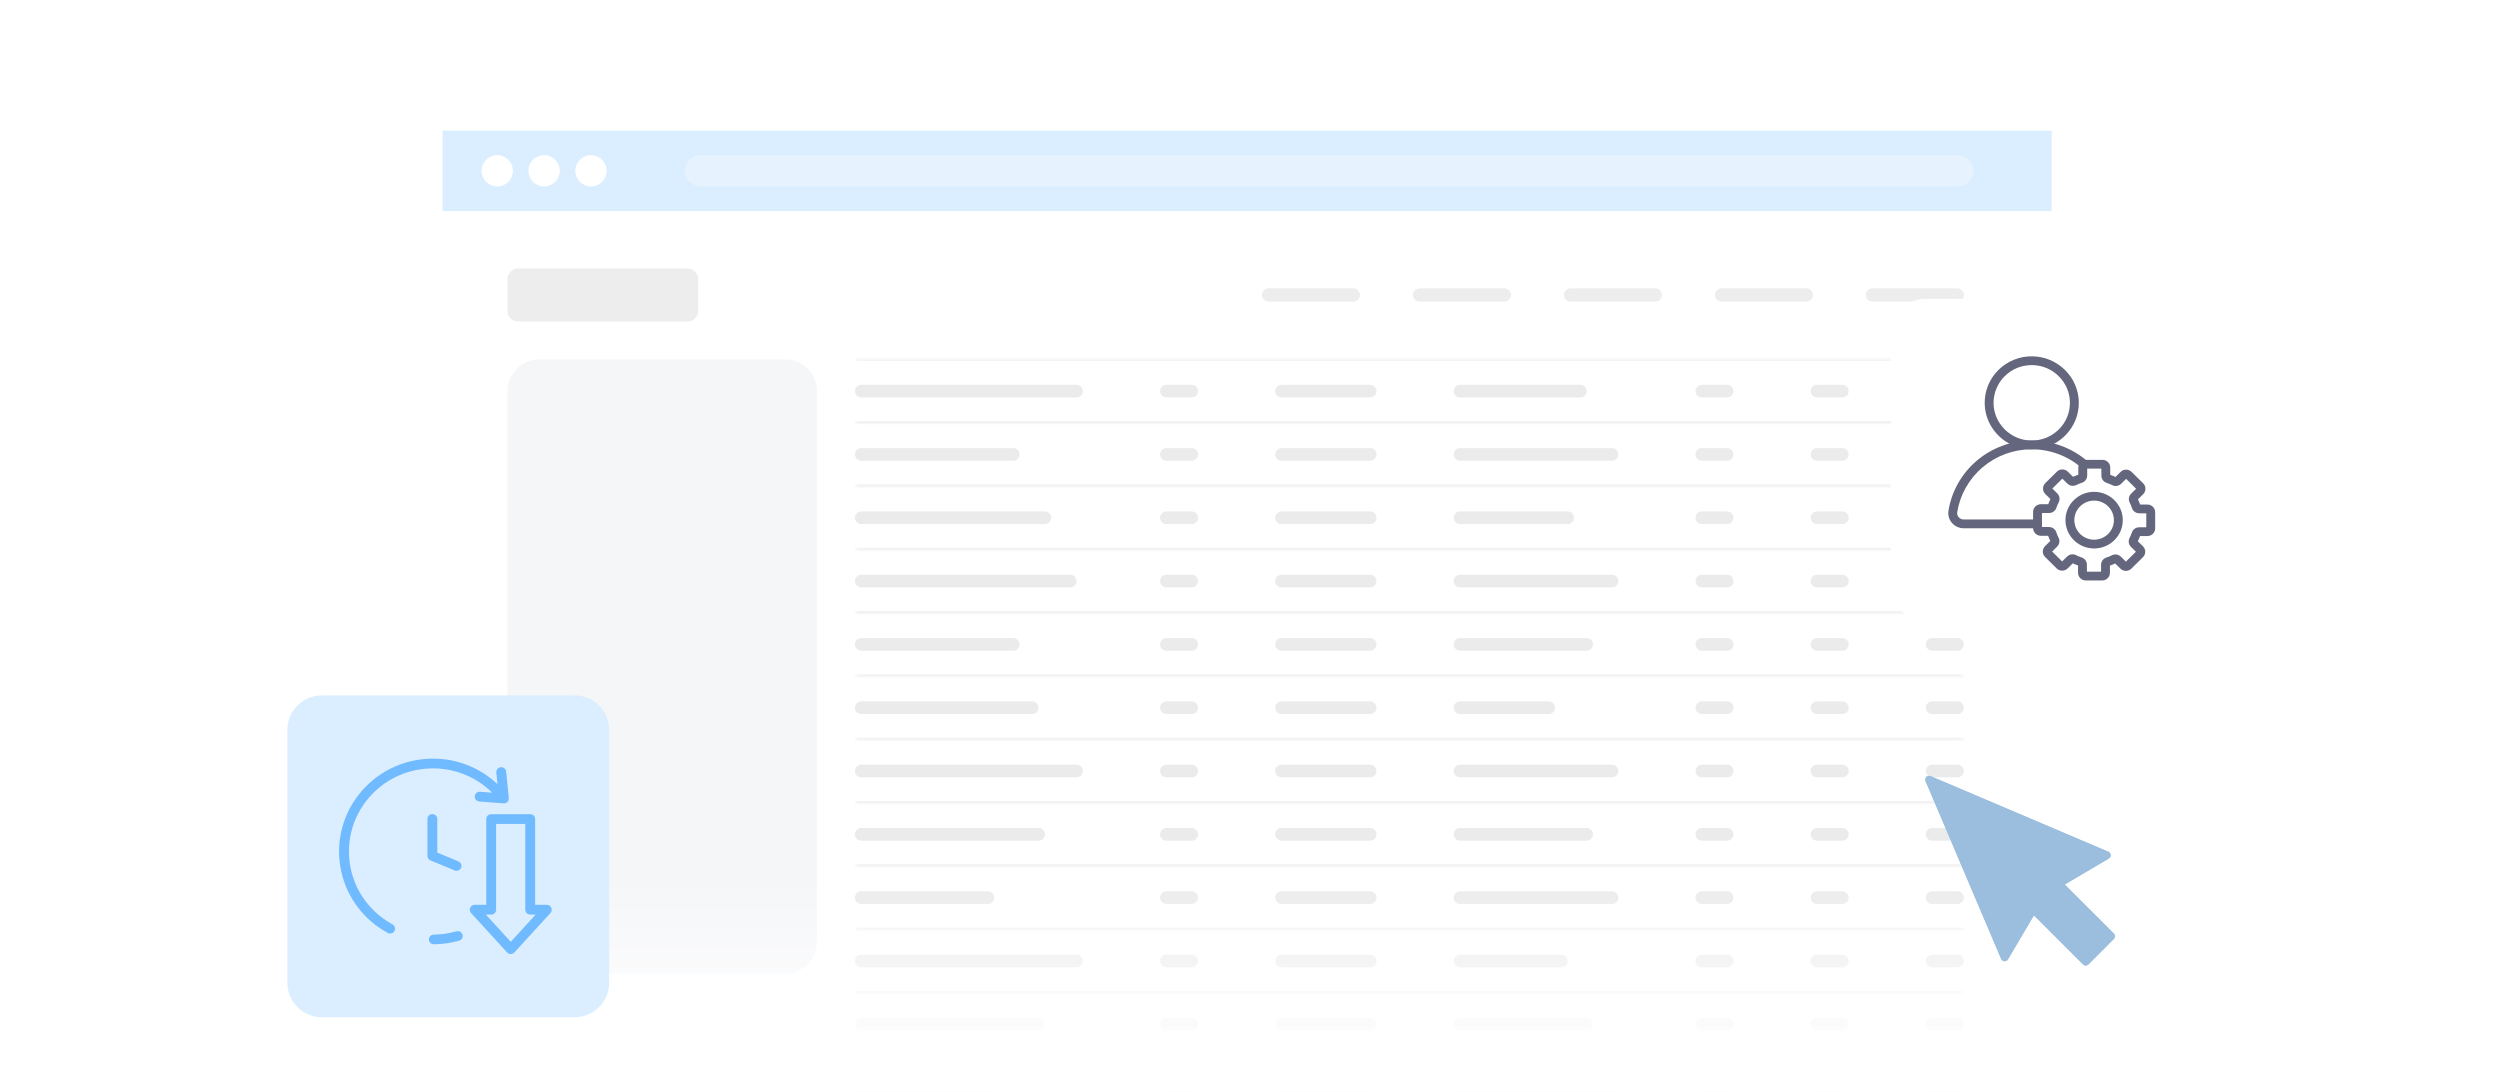 <svg width="435" height="190" viewBox="0 0 435 190" fill="none" xmlns="http://www.w3.org/2000/svg"><defs><symbol id="content" viewBox="0 0 435 190" preserveAspectRatio="xMidYMid meet"><g id="NoColourRemove" clip-path="url(#a)"><g filter="url(#b)"><path d="M77 30.877C77 24.87 81.87 20 87.877 20H346.123C352.13 20 357 24.87 357 30.877V296H77V30.877Z" fill="white"/><rect width="280" height="14" transform="translate(77 20)" fill="#DBEEFF"/><circle cx="86.516" cy="27" r="2.719" fill="white"/><circle cx="94.672" cy="27" r="2.719" fill="white"/><circle cx="102.829" cy="27" r="2.719" fill="white"/><g opacity="0.3"><rect x="119.148" y="24.281" width="224.256" height="5.438" rx="2.719" fill="white"/></g><path d="M119.639 44H90.148C89.13 44 88.305 44.825 88.305 45.843V51.373C88.305 52.391 89.13 53.216 90.148 53.216H119.639C120.657 53.216 121.482 52.391 121.482 51.373V45.843C121.482 44.825 120.657 44 119.639 44Z" fill="#EDEDED"/><path d="M235.491 47.456H220.746C220.11 47.456 219.594 47.972 219.594 48.608C219.594 49.244 220.11 49.76 220.746 49.76H235.491C236.127 49.76 236.643 49.244 236.643 48.608C236.643 47.972 236.127 47.456 235.491 47.456Z" fill="#EDEDED"/><path d="M261.757 47.456H247.011C246.375 47.456 245.859 47.972 245.859 48.608C245.859 49.244 246.375 49.76 247.011 49.76H261.757C262.393 49.76 262.909 49.244 262.909 48.608C262.909 47.972 262.393 47.456 261.757 47.456Z" fill="#EDEDED"/><path d="M288.022 47.456H273.277C272.641 47.456 272.125 47.972 272.125 48.608C272.125 49.244 272.641 49.76 273.277 49.76H288.022C288.659 49.76 289.174 49.244 289.174 48.608C289.174 47.972 288.659 47.456 288.022 47.456Z" fill="#EDEDED"/><path d="M314.288 47.456H299.543C298.906 47.456 298.391 47.972 298.391 48.608C298.391 49.244 298.906 49.76 299.543 49.76H314.288C314.924 49.76 315.44 49.244 315.44 48.608C315.44 47.972 314.924 47.456 314.288 47.456Z" fill="#EDEDED"/><path d="M340.554 47.456H325.808C325.172 47.456 324.656 47.972 324.656 48.608C324.656 49.244 325.172 49.76 325.808 49.76H340.554C341.19 49.76 341.706 49.244 341.706 48.608C341.706 47.972 341.19 47.456 340.554 47.456Z" fill="#EDEDED"/><g style="mix-blend-mode:multiply"><path d="M88.305 65.356C88.305 62.302 90.78 59.826 93.834 59.826H136.617C139.671 59.826 142.147 62.302 142.147 65.356V161.166C142.147 164.22 139.671 166.695 136.617 166.695H93.834C90.78 166.695 88.305 164.22 88.305 161.166V65.356Z" fill="#F5F6F8"/><g style="mix-blend-mode:multiply"><path d="M94.914 66.988C94.914 66.683 95.161 66.437 95.465 66.437H116.398C116.702 66.437 116.949 66.683 116.949 66.988C116.949 67.292 116.702 67.538 116.398 67.538H95.465C95.161 67.538 94.914 67.292 94.914 66.988Z" fill="#F5F6F8"/></g><g style="mix-blend-mode:multiply"><path d="M94.914 74.7C94.914 74.395 95.161 74.149 95.465 74.149H134.025C134.33 74.149 134.576 74.395 134.576 74.7C134.576 75.004 134.33 75.251 134.025 75.251H95.465C95.161 75.251 94.914 75.004 94.914 74.7Z" fill="#F5F6F8"/></g><g style="mix-blend-mode:multiply"><path d="M94.914 82.412C94.914 82.108 95.161 81.861 95.465 81.861H127.415C127.719 81.861 127.966 82.108 127.966 82.412C127.966 82.716 127.719 82.963 127.415 82.963H95.465C95.161 82.963 94.914 82.716 94.914 82.412Z" fill="#F5F6F8"/></g><g style="mix-blend-mode:multiply"><path d="M94.914 90.124C94.914 89.82 95.161 89.573 95.465 89.573H129.618C129.923 89.573 130.169 89.82 130.169 90.124C130.169 90.428 129.923 90.675 129.618 90.675H95.465C95.161 90.675 94.914 90.428 94.914 90.124Z" fill="#F5F6F8"/></g><g style="mix-blend-mode:multiply"><path d="M94.914 97.836C94.914 97.532 95.161 97.285 95.465 97.285H124.11C124.414 97.285 124.661 97.532 124.661 97.836C124.661 98.141 124.414 98.387 124.11 98.387H95.465C95.161 98.387 94.914 98.141 94.914 97.836Z" fill="#F5F6F8"/></g><g style="mix-blend-mode:multiply"><path d="M94.914 105.549C94.914 105.244 95.161 104.998 95.465 104.998H116.398C116.702 104.998 116.949 105.244 116.949 105.549C116.949 105.853 116.702 106.1 116.398 106.1H95.465C95.161 106.1 94.914 105.853 94.914 105.549Z" fill="#F5F6F8"/></g><g style="mix-blend-mode:multiply"><path d="M94.914 113.261C94.914 112.956 95.161 112.71 95.465 112.71H134.025C134.33 112.71 134.576 112.956 134.576 113.261C134.576 113.565 134.33 113.812 134.025 113.812H95.465C95.161 113.812 94.914 113.565 94.914 113.261Z" fill="#F5F6F8"/></g><g style="mix-blend-mode:multiply"><path d="M94.914 120.973C94.914 120.669 95.161 120.422 95.465 120.422H127.415C127.719 120.422 127.966 120.669 127.966 120.973C127.966 121.277 127.719 121.524 127.415 121.524H95.465C95.161 121.524 94.914 121.277 94.914 120.973Z" fill="#F5F6F8"/></g><g style="mix-blend-mode:multiply"><path d="M94.914 128.685C94.914 128.381 95.161 128.134 95.465 128.134H129.618C129.923 128.134 130.169 128.381 130.169 128.685C130.169 128.989 129.923 129.236 129.618 129.236H95.465C95.161 129.236 94.914 128.989 94.914 128.685Z" fill="#F5F6F8"/></g><g style="mix-blend-mode:multiply"><path d="M94.914 136.397C94.914 136.093 95.161 135.846 95.465 135.846H124.11C124.414 135.846 124.661 136.093 124.661 136.397C124.661 136.702 124.414 136.948 124.11 136.948H95.465C95.161 136.948 94.914 136.702 94.914 136.397Z" fill="#F5F6F8"/></g><g style="mix-blend-mode:multiply"><path d="M94.914 144.11C94.914 143.805 95.161 143.559 95.465 143.559H134.025C134.33 143.559 134.576 143.805 134.576 144.11C134.576 144.414 134.33 144.66 134.025 144.66H95.465C95.161 144.66 94.914 144.414 94.914 144.11Z" fill="#F5F6F8"/></g><g style="mix-blend-mode:multiply"><path d="M94.914 151.822C94.914 151.518 95.161 151.271 95.465 151.271H127.415C127.719 151.271 127.966 151.518 127.966 151.822C127.966 152.126 127.719 152.373 127.415 152.373H95.465C95.161 152.373 94.914 152.126 94.914 151.822Z" fill="#F5F6F8"/></g><g style="mix-blend-mode:multiply"><path d="M94.914 159.534C94.914 159.23 95.161 158.983 95.465 158.983H129.618C129.923 158.983 130.169 159.23 130.169 159.534C130.169 159.838 129.923 160.085 129.618 160.085H95.465C95.161 160.085 94.914 159.838 94.914 159.534Z" fill="#F5F6F8"/></g></g><mask id="c" fill="white"><path d="M148.758 59.826H341.702V70.844H148.758V59.826Z"/></mask><path d="M148.758 59.826V60.102H341.702V59.826V59.551H148.758V59.826ZM341.702 70.844V70.568H148.758V70.844V71.119H341.702V70.844Z" fill="#EBEBEB" mask="url(#c)"/><path d="M148.758 65.335C148.758 64.726 149.251 64.233 149.86 64.233H187.318C187.927 64.233 188.42 64.726 188.42 65.335C188.42 65.943 187.927 66.437 187.318 66.437H149.86C149.251 66.437 148.758 65.943 148.758 65.335Z" fill="#EBEBEB"/><path d="M201.852 65.335C201.852 64.726 202.345 64.233 202.953 64.233H207.36C207.969 64.233 208.462 64.726 208.462 65.335C208.462 65.943 207.969 66.437 207.36 66.437H202.953C202.345 66.437 201.852 65.943 201.852 65.335Z" fill="#EBEBEB"/><path d="M221.883 65.335C221.883 64.726 222.376 64.233 222.985 64.233H238.409C239.017 64.233 239.51 64.726 239.51 65.335C239.51 65.943 239.017 66.437 238.409 66.437H222.985C222.376 66.437 221.883 65.943 221.883 65.335Z" fill="#EBEBEB"/><path d="M252.945 65.335C252.945 64.727 253.439 64.233 254.047 64.233H274.98C275.588 64.233 276.082 64.727 276.082 65.335C276.082 65.944 275.588 66.437 274.98 66.437H254.047C253.439 66.437 252.945 65.944 252.945 65.335Z" fill="#EBEBEB"/><path d="M295.016 65.335C295.016 64.726 295.509 64.233 296.117 64.233H300.524C301.133 64.233 301.626 64.726 301.626 65.335C301.626 65.943 301.133 66.437 300.524 66.437H296.117C295.509 66.437 295.016 65.943 295.016 65.335Z" fill="#EBEBEB"/><path d="M315.055 65.335C315.055 64.726 315.548 64.233 316.156 64.233H320.563C321.172 64.233 321.665 64.726 321.665 65.335C321.665 65.943 321.172 66.437 320.563 66.437H316.156C315.548 66.437 315.055 65.943 315.055 65.335Z" fill="#EBEBEB"/><path d="M335.094 65.335C335.094 64.726 335.587 64.233 336.196 64.233H340.602C341.211 64.233 341.704 64.726 341.704 65.335C341.704 65.943 341.211 66.437 340.602 66.437H336.196C335.587 66.437 335.094 65.943 335.094 65.335Z" fill="#EBEBEB"/><mask id="d" fill="white"><path d="M148.758 70.844H341.702V81.861H148.758V70.844Z"/></mask><path d="M341.702 81.861V81.586H148.758V81.861V82.136H341.702V81.861Z" fill="#EBEBEB" mask="url(#d)"/><path d="M148.758 76.352C148.758 75.744 149.251 75.251 149.86 75.251H176.301C176.909 75.251 177.403 75.744 177.403 76.352C177.403 76.961 176.909 77.454 176.301 77.454H149.86C149.251 77.454 148.758 76.961 148.758 76.352Z" fill="#EBEBEB"/><path d="M201.852 76.352C201.852 75.744 202.345 75.251 202.953 75.251H207.36C207.969 75.251 208.462 75.744 208.462 76.352C208.462 76.961 207.969 77.454 207.36 77.454H202.953C202.345 77.454 201.852 76.961 201.852 76.352Z" fill="#EBEBEB"/><path d="M221.883 76.352C221.883 75.744 222.376 75.251 222.985 75.251H238.409C239.017 75.251 239.51 75.744 239.51 76.352C239.51 76.961 239.017 77.454 238.409 77.454H222.985C222.376 77.454 221.883 76.961 221.883 76.352Z" fill="#EBEBEB"/><path d="M252.945 76.352C252.945 75.744 253.439 75.251 254.047 75.251H280.488C281.097 75.251 281.59 75.744 281.59 76.352C281.59 76.961 281.097 77.454 280.488 77.454H254.047C253.439 77.454 252.945 76.961 252.945 76.352Z" fill="#EBEBEB"/><path d="M295.016 76.352C295.016 75.744 295.509 75.251 296.117 75.251H300.524C301.133 75.251 301.626 75.744 301.626 76.352C301.626 76.961 301.133 77.454 300.524 77.454H296.117C295.509 77.454 295.016 76.961 295.016 76.352Z" fill="#EBEBEB"/><path d="M315.055 76.352C315.055 75.744 315.548 75.251 316.156 75.251H320.563C321.172 75.251 321.665 75.744 321.665 76.352C321.665 76.961 321.172 77.454 320.563 77.454H316.156C315.548 77.454 315.055 76.961 315.055 76.352Z" fill="#EBEBEB"/><path d="M335.094 76.352C335.094 75.744 335.587 75.251 336.196 75.251H340.602C341.211 75.251 341.704 75.744 341.704 76.352C341.704 76.961 341.211 77.454 340.602 77.454H336.196C335.587 77.454 335.094 76.961 335.094 76.352Z" fill="#EBEBEB"/><mask id="e" fill="white"><path d="M148.758 81.861H341.702V92.879H148.758V81.861Z"/></mask><path d="M341.702 92.879V92.603H148.758V92.879V93.154H341.702V92.879Z" fill="#EBEBEB" mask="url(#e)"/><path d="M148.758 87.37C148.758 86.761 149.251 86.268 149.86 86.268H181.81C182.418 86.268 182.911 86.761 182.911 87.37C182.911 87.978 182.418 88.471 181.81 88.471H149.86C149.251 88.471 148.758 87.978 148.758 87.37Z" fill="#EBEBEB"/><path d="M201.852 87.37C201.852 86.761 202.345 86.268 202.953 86.268H207.36C207.969 86.268 208.462 86.761 208.462 87.37C208.462 87.978 207.969 88.472 207.36 88.472H202.953C202.345 88.472 201.852 87.978 201.852 87.37Z" fill="#EBEBEB"/><path d="M221.883 87.37C221.883 86.761 222.376 86.268 222.985 86.268H238.409C239.017 86.268 239.51 86.761 239.51 87.37C239.51 87.978 239.017 88.471 238.409 88.471H222.985C222.376 88.471 221.883 87.978 221.883 87.37Z" fill="#EBEBEB"/><path d="M252.945 87.37C252.945 86.761 253.439 86.268 254.047 86.268H272.776C273.385 86.268 273.878 86.761 273.878 87.37C273.878 87.978 273.385 88.472 272.776 88.472H254.047C253.439 88.472 252.945 87.978 252.945 87.37Z" fill="#EBEBEB"/><path d="M295.016 87.37C295.016 86.761 295.509 86.268 296.117 86.268H300.524C301.133 86.268 301.626 86.761 301.626 87.37C301.626 87.978 301.133 88.471 300.524 88.471H296.117C295.509 88.471 295.016 87.978 295.016 87.37Z" fill="#EBEBEB"/><path d="M315.055 87.37C315.055 86.761 315.548 86.268 316.156 86.268H320.563C321.172 86.268 321.665 86.761 321.665 87.37C321.665 87.978 321.172 88.471 320.563 88.471H316.156C315.548 88.471 315.055 87.978 315.055 87.37Z" fill="#EBEBEB"/><path d="M335.094 87.37C335.094 86.761 335.587 86.268 336.196 86.268H340.602C341.211 86.268 341.704 86.761 341.704 87.37C341.704 87.978 341.211 88.472 340.602 88.472H336.196C335.587 88.472 335.094 87.978 335.094 87.37Z" fill="#EBEBEB"/><mask id="f" fill="white"><path d="M148.758 92.878H341.702V103.896H148.758V92.878Z"/></mask><path d="M341.702 103.896V103.62H148.758V103.896V104.171H341.702V103.896Z" fill="#EBEBEB" mask="url(#f)"/><path d="M148.758 98.387C148.758 97.779 149.251 97.285 149.86 97.285H186.216C186.825 97.285 187.318 97.779 187.318 98.387C187.318 98.996 186.825 99.489 186.216 99.489H149.86C149.251 99.489 148.758 98.996 148.758 98.387Z" fill="#EBEBEB"/><path d="M201.852 98.387C201.852 97.779 202.345 97.285 202.953 97.285H207.36C207.969 97.285 208.462 97.779 208.462 98.387C208.462 98.996 207.969 99.489 207.36 99.489H202.953C202.345 99.489 201.852 98.996 201.852 98.387Z" fill="#EBEBEB"/><path d="M221.883 98.387C221.883 97.779 222.376 97.285 222.985 97.285H238.409C239.017 97.285 239.51 97.779 239.51 98.387C239.51 98.996 239.017 99.489 238.409 99.489H222.985C222.376 99.489 221.883 98.996 221.883 98.387Z" fill="#EBEBEB"/><path d="M252.945 98.387C252.945 97.779 253.439 97.285 254.047 97.285H280.488C281.097 97.285 281.59 97.779 281.59 98.387C281.59 98.996 281.097 99.489 280.488 99.489H254.047C253.439 99.489 252.945 98.996 252.945 98.387Z" fill="#EBEBEB"/><path d="M295.016 98.387C295.016 97.779 295.509 97.285 296.117 97.285H300.524C301.133 97.285 301.626 97.779 301.626 98.387C301.626 98.996 301.133 99.489 300.524 99.489H296.117C295.509 99.489 295.016 98.996 295.016 98.387Z" fill="#EBEBEB"/><path d="M315.055 98.387C315.055 97.779 315.548 97.285 316.156 97.285H320.563C321.172 97.285 321.665 97.779 321.665 98.387C321.665 98.996 321.172 99.489 320.563 99.489H316.156C315.548 99.489 315.055 98.996 315.055 98.387Z" fill="#EBEBEB"/><path d="M335.094 98.387C335.094 97.779 335.587 97.285 336.196 97.285H340.602C341.211 97.285 341.704 97.779 341.704 98.387C341.704 98.996 341.211 99.489 340.602 99.489H336.196C335.587 99.489 335.094 98.996 335.094 98.387Z" fill="#EBEBEB"/><mask id="g" fill="white"><path d="M148.758 103.896H341.702V114.913H148.758V103.896Z"/></mask><path d="M341.702 114.913V114.638H148.758V114.913V115.189H341.702V114.913Z" fill="#EBEBEB" mask="url(#g)"/><path d="M148.758 109.404C148.758 108.796 149.251 108.302 149.86 108.302H176.301C176.909 108.302 177.403 108.796 177.403 109.404C177.403 110.013 176.909 110.506 176.301 110.506H149.86C149.251 110.506 148.758 110.013 148.758 109.404Z" fill="#EBEBEB"/><path d="M201.852 109.404C201.852 108.796 202.345 108.303 202.953 108.303H207.36C207.969 108.303 208.462 108.796 208.462 109.404C208.462 110.013 207.969 110.506 207.36 110.506H202.953C202.345 110.506 201.852 110.013 201.852 109.404Z" fill="#EBEBEB"/><path d="M221.883 109.405C221.883 108.796 222.376 108.303 222.985 108.303H238.409C239.017 108.303 239.51 108.796 239.51 109.405C239.51 110.013 239.017 110.506 238.409 110.506H222.985C222.376 110.506 221.883 110.013 221.883 109.405Z" fill="#EBEBEB"/><path d="M252.945 109.404C252.945 108.796 253.439 108.302 254.047 108.302H276.082C276.69 108.302 277.183 108.796 277.183 109.404C277.183 110.013 276.69 110.506 276.082 110.506H254.047C253.439 110.506 252.945 110.013 252.945 109.404Z" fill="#EBEBEB"/><path d="M295.016 109.405C295.016 108.796 295.509 108.303 296.117 108.303H300.524C301.133 108.303 301.626 108.796 301.626 109.405C301.626 110.013 301.133 110.506 300.524 110.506H296.117C295.509 110.506 295.016 110.013 295.016 109.405Z" fill="#EBEBEB"/><path d="M315.055 109.405C315.055 108.796 315.548 108.303 316.156 108.303H320.563C321.172 108.303 321.665 108.796 321.665 109.405C321.665 110.013 321.172 110.506 320.563 110.506H316.156C315.548 110.506 315.055 110.013 315.055 109.405Z" fill="#EBEBEB"/><path d="M335.094 109.404C335.094 108.796 335.587 108.303 336.196 108.303H340.602C341.211 108.303 341.704 108.796 341.704 109.404C341.704 110.013 341.211 110.506 340.602 110.506H336.196C335.587 110.506 335.094 110.013 335.094 109.404Z" fill="#EBEBEB"/><mask id="h" fill="white"><path d="M148.758 114.913H341.702V125.931H148.758V114.913Z"/></mask><path d="M341.702 125.931V125.655H148.758V125.931V126.206H341.702V125.931Z" fill="#EBEBEB" mask="url(#h)"/><path d="M148.758 120.422C148.758 119.813 149.251 119.32 149.86 119.32H179.606C180.215 119.32 180.708 119.813 180.708 120.422C180.708 121.03 180.215 121.524 179.606 121.524H149.86C149.251 121.524 148.758 121.03 148.758 120.422Z" fill="#EBEBEB"/><path d="M201.852 120.422C201.852 119.813 202.345 119.32 202.953 119.32H207.36C207.969 119.32 208.462 119.813 208.462 120.422C208.462 121.03 207.969 121.524 207.36 121.524H202.953C202.345 121.524 201.852 121.03 201.852 120.422Z" fill="#EBEBEB"/><path d="M221.883 120.422C221.883 119.813 222.376 119.32 222.985 119.32H238.409C239.017 119.32 239.51 119.813 239.51 120.422C239.51 121.03 239.017 121.524 238.409 121.524H222.985C222.376 121.524 221.883 121.03 221.883 120.422Z" fill="#EBEBEB"/><path d="M252.945 120.422C252.945 119.813 253.439 119.32 254.047 119.32H269.471C270.08 119.32 270.573 119.813 270.573 120.422C270.573 121.03 270.08 121.524 269.471 121.524H254.047C253.439 121.524 252.945 121.03 252.945 120.422Z" fill="#EBEBEB"/><path d="M295.016 120.422C295.016 119.813 295.509 119.32 296.117 119.32H300.524C301.133 119.32 301.626 119.813 301.626 120.422C301.626 121.03 301.133 121.524 300.524 121.524H296.117C295.509 121.524 295.016 121.03 295.016 120.422Z" fill="#EBEBEB"/><path d="M315.055 120.422C315.055 119.813 315.548 119.32 316.156 119.32H320.563C321.172 119.32 321.665 119.813 321.665 120.422C321.665 121.03 321.172 121.524 320.563 121.524H316.156C315.548 121.524 315.055 121.03 315.055 120.422Z" fill="#EBEBEB"/><path d="M335.094 120.422C335.094 119.813 335.587 119.32 336.196 119.32H340.602C341.211 119.32 341.704 119.813 341.704 120.422C341.704 121.03 341.211 121.524 340.602 121.524H336.196C335.587 121.524 335.094 121.03 335.094 120.422Z" fill="#EBEBEB"/><mask id="i" fill="white"><path d="M148.758 125.931H341.702V136.948H148.758V125.931Z"/></mask><path d="M341.702 136.948V136.672H148.758V136.948V137.223H341.702V136.948Z" fill="#EBEBEB" mask="url(#i)"/><path d="M148.758 131.439C148.758 130.831 149.251 130.337 149.86 130.337H187.318C187.927 130.337 188.42 130.831 188.42 131.439C188.42 132.048 187.927 132.541 187.318 132.541H149.86C149.251 132.541 148.758 132.048 148.758 131.439Z" fill="#EBEBEB"/><path d="M201.852 131.439C201.852 130.831 202.345 130.337 202.953 130.337H207.36C207.969 130.337 208.462 130.831 208.462 131.439C208.462 132.048 207.969 132.541 207.36 132.541H202.953C202.345 132.541 201.852 132.048 201.852 131.439Z" fill="#EBEBEB"/><path d="M221.883 131.439C221.883 130.831 222.376 130.337 222.985 130.337H238.409C239.017 130.337 239.51 130.831 239.51 131.439C239.51 132.048 239.017 132.541 238.409 132.541H222.985C222.376 132.541 221.883 132.048 221.883 131.439Z" fill="#EBEBEB"/><path d="M252.945 131.439C252.945 130.831 253.439 130.337 254.047 130.337H280.488C281.097 130.337 281.59 130.831 281.59 131.439C281.59 132.048 281.097 132.541 280.488 132.541H254.047C253.439 132.541 252.945 132.048 252.945 131.439Z" fill="#EBEBEB"/><path d="M295.016 131.439C295.016 130.831 295.509 130.337 296.117 130.337H300.524C301.133 130.337 301.626 130.831 301.626 131.439C301.626 132.048 301.133 132.541 300.524 132.541H296.117C295.509 132.541 295.016 132.048 295.016 131.439Z" fill="#EBEBEB"/><path d="M315.055 131.439C315.055 130.831 315.548 130.337 316.156 130.337H320.563C321.172 130.337 321.665 130.831 321.665 131.439C321.665 132.048 321.172 132.541 320.563 132.541H316.156C315.548 132.541 315.055 132.048 315.055 131.439Z" fill="#EBEBEB"/><path d="M335.094 131.439C335.094 130.831 335.587 130.337 336.196 130.337H340.602C341.211 130.337 341.704 130.831 341.704 131.439C341.704 132.048 341.211 132.541 340.602 132.541H336.196C335.587 132.541 335.094 132.048 335.094 131.439Z" fill="#EBEBEB"/><mask id="j" fill="white"><path d="M148.758 136.948H341.702V147.965H148.758V136.948Z"/></mask><path d="M341.702 147.965V147.69H148.758V147.965V148.241H341.702V147.965Z" fill="#EBEBEB" mask="url(#j)"/><path d="M148.758 142.457C148.758 141.848 149.251 141.355 149.86 141.355H180.708C181.316 141.355 181.81 141.848 181.81 142.457C181.81 143.065 181.316 143.558 180.708 143.558H149.86C149.251 143.558 148.758 143.065 148.758 142.457Z" fill="#EBEBEB"/><path d="M201.852 142.457C201.852 141.848 202.345 141.355 202.953 141.355H207.36C207.969 141.355 208.462 141.848 208.462 142.457C208.462 143.065 207.969 143.558 207.36 143.558H202.953C202.345 143.558 201.852 143.065 201.852 142.457Z" fill="#EBEBEB"/><path d="M221.883 142.457C221.883 141.848 222.376 141.355 222.985 141.355H238.409C239.017 141.355 239.51 141.848 239.51 142.457C239.51 143.065 239.017 143.559 238.409 143.559H222.985C222.376 143.559 221.883 143.065 221.883 142.457Z" fill="#EBEBEB"/><path d="M252.945 142.456C252.945 141.848 253.439 141.355 254.047 141.355H276.082C276.69 141.355 277.183 141.848 277.183 142.456C277.183 143.065 276.69 143.558 276.082 143.558H254.047C253.439 143.558 252.945 143.065 252.945 142.456Z" fill="#EBEBEB"/><path d="M295.016 142.457C295.016 141.848 295.509 141.355 296.117 141.355H300.524C301.133 141.355 301.626 141.848 301.626 142.457C301.626 143.065 301.133 143.559 300.524 143.559H296.117C295.509 143.559 295.016 143.065 295.016 142.457Z" fill="#EBEBEB"/><path d="M315.055 142.457C315.055 141.848 315.548 141.355 316.156 141.355H320.563C321.172 141.355 321.665 141.848 321.665 142.457C321.665 143.065 321.172 143.559 320.563 143.559H316.156C315.548 143.559 315.055 143.065 315.055 142.457Z" fill="#EBEBEB"/><path d="M335.094 142.457C335.094 141.848 335.587 141.355 336.196 141.355H340.602C341.211 141.355 341.704 141.848 341.704 142.457C341.704 143.065 341.211 143.558 340.602 143.558H336.196C335.587 143.558 335.094 143.065 335.094 142.457Z" fill="#EBEBEB"/><mask id="k" fill="white"><path d="M148.758 147.965H341.702V158.983H148.758V147.965Z"/></mask><path d="M341.702 158.983V158.707H148.758V158.983V159.258H341.702V158.983Z" fill="#EBEBEB" mask="url(#k)"/><path d="M148.758 153.474C148.758 152.865 149.251 152.372 149.86 152.372H171.894C172.503 152.372 172.996 152.865 172.996 153.474C172.996 154.082 172.503 154.576 171.894 154.576H149.86C149.251 154.576 148.758 154.082 148.758 153.474Z" fill="#EBEBEB"/><path d="M201.852 153.474C201.852 152.865 202.345 152.372 202.953 152.372H207.36C207.969 152.372 208.462 152.865 208.462 153.474C208.462 154.082 207.969 154.576 207.36 154.576H202.953C202.345 154.576 201.852 154.082 201.852 153.474Z" fill="#EBEBEB"/><path d="M221.883 153.474C221.883 152.865 222.376 152.372 222.985 152.372H238.409C239.017 152.372 239.51 152.865 239.51 153.474C239.51 154.082 239.017 154.576 238.409 154.576H222.985C222.376 154.576 221.883 154.082 221.883 153.474Z" fill="#EBEBEB"/><path d="M252.945 153.474C252.945 152.865 253.439 152.372 254.047 152.372H280.488C281.097 152.372 281.59 152.865 281.59 153.474C281.59 154.082 281.097 154.576 280.488 154.576H254.047C253.439 154.576 252.945 154.082 252.945 153.474Z" fill="#EBEBEB"/><path d="M295.016 153.474C295.016 152.865 295.509 152.372 296.117 152.372H300.524C301.133 152.372 301.626 152.865 301.626 153.474C301.626 154.082 301.133 154.576 300.524 154.576H296.117C295.509 154.576 295.016 154.082 295.016 153.474Z" fill="#EBEBEB"/><path d="M315.055 153.474C315.055 152.865 315.548 152.372 316.156 152.372H320.563C321.172 152.372 321.665 152.865 321.665 153.474C321.665 154.082 321.172 154.576 320.563 154.576H316.156C315.548 154.576 315.055 154.082 315.055 153.474Z" fill="#EBEBEB"/><path d="M335.094 153.474C335.094 152.865 335.587 152.372 336.196 152.372H340.602C341.211 152.372 341.704 152.865 341.704 153.474C341.704 154.082 341.211 154.576 340.602 154.576H336.196C335.587 154.576 335.094 154.082 335.094 153.474Z" fill="#EBEBEB"/><mask id="l" fill="white"><path d="M148.758 158.983H341.702V170H148.758V158.983Z"/></mask><path d="M341.702 170V169.725H148.758V170V170.275H341.702V170Z" fill="#EBEBEB" mask="url(#l)"/><path d="M148.758 164.491C148.758 163.883 149.251 163.39 149.86 163.39H187.318C187.927 163.39 188.42 163.883 188.42 164.491C188.42 165.1 187.927 165.593 187.318 165.593H149.86C149.251 165.593 148.758 165.1 148.758 164.491Z" fill="#EBEBEB"/><path d="M201.852 164.491C201.852 163.883 202.345 163.39 202.953 163.39H207.36C207.969 163.39 208.462 163.883 208.462 164.491C208.462 165.1 207.969 165.593 207.36 165.593H202.953C202.345 165.593 201.852 165.1 201.852 164.491Z" fill="#EBEBEB"/><path d="M221.883 164.491C221.883 163.883 222.376 163.39 222.985 163.39H238.409C239.017 163.39 239.51 163.883 239.51 164.491C239.51 165.1 239.017 165.593 238.409 165.593H222.985C222.376 165.593 221.883 165.1 221.883 164.491Z" fill="#EBEBEB"/><path d="M252.945 164.491C252.945 163.883 253.439 163.39 254.047 163.39H271.675C272.283 163.39 272.776 163.883 272.776 164.491C272.776 165.1 272.283 165.593 271.675 165.593H254.047C253.439 165.593 252.945 165.1 252.945 164.491Z" fill="#EBEBEB"/><path d="M295.016 164.491C295.016 163.883 295.509 163.39 296.117 163.39H300.524C301.133 163.39 301.626 163.883 301.626 164.491C301.626 165.1 301.133 165.593 300.524 165.593H296.117C295.509 165.593 295.016 165.1 295.016 164.491Z" fill="#EBEBEB"/><path d="M315.055 164.491C315.055 163.883 315.548 163.39 316.156 163.39H320.563C321.172 163.39 321.665 163.883 321.665 164.491C321.665 165.1 321.172 165.593 320.563 165.593H316.156C315.548 165.593 315.055 165.1 315.055 164.491Z" fill="#EBEBEB"/><path d="M335.094 164.491C335.094 163.883 335.587 163.39 336.196 163.39H340.602C341.211 163.39 341.704 163.883 341.704 164.491C341.704 165.1 341.211 165.593 340.602 165.593H336.196C335.587 165.593 335.094 165.1 335.094 164.491Z" fill="#EBEBEB"/><mask id="m" fill="white"><path d="M148.758 170H341.702V181.017H148.758V170Z"/></mask><path d="M341.702 181.017V180.742H148.758V181.017V181.293H341.702V181.017Z" fill="#EBEBEB" mask="url(#m)"/><path d="M148.758 175.509C148.758 174.9 149.251 174.407 149.86 174.407H180.708C181.316 174.407 181.81 174.9 181.81 175.509C181.81 176.117 181.316 176.611 180.708 176.611H149.86C149.251 176.611 148.758 176.117 148.758 175.509Z" fill="#EBEBEB"/><path d="M201.852 175.509C201.852 174.9 202.345 174.407 202.953 174.407H207.36C207.969 174.407 208.462 174.9 208.462 175.509C208.462 176.117 207.969 176.61 207.36 176.61H202.953C202.345 176.61 201.852 176.117 201.852 175.509Z" fill="#EBEBEB"/><path d="M221.883 175.509C221.883 174.9 222.376 174.407 222.985 174.407H238.409C239.017 174.407 239.51 174.9 239.51 175.509C239.51 176.117 239.017 176.611 238.409 176.611H222.985C222.376 176.611 221.883 176.117 221.883 175.509Z" fill="#EBEBEB"/><path d="M252.945 175.509C252.945 174.9 253.439 174.407 254.047 174.407H276.082C276.69 174.407 277.183 174.9 277.183 175.509C277.183 176.117 276.69 176.61 276.082 176.61H254.047C253.439 176.61 252.945 176.117 252.945 175.509Z" fill="#EBEBEB"/><path d="M295.016 175.509C295.016 174.9 295.509 174.407 296.117 174.407H300.524C301.133 174.407 301.626 174.9 301.626 175.509C301.626 176.117 301.133 176.611 300.524 176.611H296.117C295.509 176.611 295.016 176.117 295.016 175.509Z" fill="#EBEBEB"/><path d="M315.055 175.509C315.055 174.9 315.548 174.407 316.156 174.407H320.563C321.172 174.407 321.665 174.9 321.665 175.509C321.665 176.117 321.172 176.611 320.563 176.611H316.156C315.548 176.611 315.055 176.117 315.055 175.509Z" fill="#EBEBEB"/><path d="M335.094 175.509C335.094 174.9 335.587 174.407 336.196 174.407H340.602C341.211 174.407 341.704 174.9 341.704 175.509C341.704 176.117 341.211 176.61 340.602 176.61H336.196C335.587 176.61 335.094 176.117 335.094 175.509Z" fill="#EBEBEB"/><mask id="n" fill="white"><path d="M148.758 181.017H341.702V192.035H148.758V181.017Z"/></mask><path d="M341.702 192.035V191.759H148.758V192.035V192.31H341.702V192.035Z" fill="#EBEBEB" mask="url(#n)"/><path d="M148.758 186.526C148.758 185.917 149.251 185.424 149.86 185.424H171.894C172.503 185.424 172.996 185.917 172.996 186.526C172.996 187.134 172.503 187.628 171.894 187.628H149.86C149.251 187.628 148.758 187.134 148.758 186.526Z" fill="#EBEBEB"/><path d="M201.852 186.526C201.852 185.917 202.345 185.424 202.953 185.424H207.36C207.969 185.424 208.462 185.917 208.462 186.526C208.462 187.134 207.969 187.628 207.36 187.628H202.953C202.345 187.628 201.852 187.134 201.852 186.526Z" fill="#EBEBEB"/><path d="M221.883 186.526C221.883 185.917 222.376 185.424 222.985 185.424H238.409C239.017 185.424 239.51 185.917 239.51 186.526C239.51 187.134 239.017 187.628 238.409 187.628H222.985C222.376 187.628 221.883 187.134 221.883 186.526Z" fill="#EBEBEB"/><path d="M252.945 186.526C252.945 185.917 253.439 185.424 254.047 185.424H280.488C281.097 185.424 281.59 185.917 281.59 186.526C281.59 187.134 281.097 187.628 280.488 187.628H254.047C253.439 187.628 252.945 187.134 252.945 186.526Z" fill="#EBEBEB"/><path d="M295.016 186.526C295.016 185.917 295.509 185.424 296.117 185.424H300.524C301.133 185.424 301.626 185.917 301.626 186.526C301.626 187.134 301.133 187.628 300.524 187.628H296.117C295.509 187.628 295.016 187.134 295.016 186.526Z" fill="#EBEBEB"/><path d="M315.055 186.526C315.055 185.917 315.548 185.424 316.156 185.424H320.563C321.172 185.424 321.665 185.917 321.665 186.526C321.665 187.134 321.172 187.628 320.563 187.628H316.156C315.548 187.628 315.055 187.134 315.055 186.526Z" fill="#EBEBEB"/><path d="M335.094 186.526C335.094 185.917 335.587 185.424 336.196 185.424H340.602C341.211 185.424 341.704 185.917 341.704 186.526C341.704 187.134 341.211 187.628 340.602 187.628H336.196C335.587 187.628 335.094 187.134 335.094 186.526Z" fill="#EBEBEB"/></g><rect width="435" height="37" transform="translate(0 153)" fill="url(#o)"/><g filter="url(#p)"><path d="M50 125C50 121.686 52.686 119 56 119H100C103.314 119 106 121.686 106 125V169C106 172.314 103.314 175 100 175H56C52.686 175 50 172.314 50 169V125Z" fill="#DBEEFF"/><g clip-path="url(#q)"><path d="M73.599 131.803C77.473 131.345 81.296 132.41 84.363 134.799C84.815 135.152 85.244 135.53 85.649 135.93L83.531 135.767C83.058 135.73 82.645 136.08 82.609 136.549C82.572 137.016 82.925 137.425 83.398 137.461L87.591 137.783C87.676 137.791 87.763 137.787 87.848 137.77C87.848 137.77 87.848 137.77 87.848 137.77C87.875 137.765 87.901 137.758 87.927 137.75C87.929 137.75 87.931 137.749 87.933 137.748C87.956 137.741 87.98 137.733 88.003 137.723C88.007 137.721 88.012 137.72 88.016 137.718C88.036 137.71 88.055 137.7 88.074 137.69C88.082 137.686 88.089 137.682 88.097 137.678C88.113 137.669 88.128 137.66 88.143 137.65C88.153 137.643 88.163 137.636 88.174 137.629C88.18 137.624 88.187 137.62 88.193 137.616C88.199 137.612 88.204 137.606 88.21 137.601C88.221 137.593 88.232 137.583 88.243 137.574C88.253 137.565 88.264 137.555 88.273 137.546C88.279 137.541 88.284 137.536 88.289 137.531C88.294 137.525 88.299 137.52 88.303 137.514C88.314 137.503 88.325 137.491 88.335 137.479C88.345 137.468 88.354 137.457 88.362 137.444C88.371 137.434 88.378 137.422 88.387 137.41C88.396 137.397 88.405 137.383 88.413 137.369C88.419 137.36 88.423 137.351 88.428 137.342C88.438 137.325 88.448 137.307 88.456 137.289C88.457 137.287 88.457 137.286 88.458 137.284C88.519 137.15 88.545 137.001 88.53 136.852L88.069 132.26C88.022 131.793 87.601 131.452 87.13 131.499C86.658 131.545 86.314 131.962 86.361 132.428L86.563 134.44C86.198 134.098 85.818 133.772 85.422 133.462C81.998 130.794 77.726 129.605 73.396 130.116C69.065 130.627 65.196 132.777 62.499 136.17C59.802 139.563 58.601 143.793 59.117 148.08C59.633 152.368 61.804 156.2 65.231 158.87C65.248 158.883 65.267 158.896 65.285 158.908C65.388 158.987 65.491 159.066 65.596 159.142C66.192 159.581 66.822 159.981 67.469 160.333C67.6 160.404 67.742 160.438 67.881 160.438C68.184 160.438 68.478 160.279 68.634 159.998C68.862 159.587 68.71 159.07 68.295 158.844C67.717 158.529 67.152 158.17 66.618 157.777C66.083 157.384 65.572 156.953 65.1 156.497C65.099 156.495 65.097 156.495 65.097 156.493C62.722 154.195 61.219 151.189 60.821 147.878C60.359 144.04 61.434 140.255 63.848 137.219C66.261 134.184 69.724 132.26 73.599 131.803Z" fill="#70BAFF"/><path d="M74.896 147.706L79.11 149.454C79.218 149.499 79.329 149.52 79.439 149.52C79.775 149.52 80.092 149.325 80.23 148.998C80.414 148.566 80.213 148.068 79.775 147.887L76.091 146.357V140.499C76.091 140.03 75.707 139.649 75.233 139.649C74.759 139.649 74.375 140.03 74.375 140.499V146.923C74.375 147.265 74.578 147.574 74.897 147.706H74.896Z" fill="#70BAFF"/><path d="M79.409 160.047C78.775 160.229 78.119 160.37 77.46 160.467C76.802 160.563 76.133 160.616 75.473 160.624C74.999 160.629 74.62 161.003 74.625 161.472C74.63 161.937 75.013 162.3 75.483 162.3H75.493C76.231 162.3 76.977 162.244 77.712 162.136C78.447 162.028 79.179 161.876 79.887 161.673C80.343 161.542 80.604 161.074 80.472 160.623C80.34 160.172 79.864 159.916 79.409 160.047Z" fill="#70BAFF"/><path d="M95.926 155.948C95.789 155.64 95.481 155.436 95.142 155.436H93.115V140.499C93.115 140.031 92.733 139.669 92.259 139.669H85.483C85.01 139.669 84.605 140.031 84.605 140.499V155.436H82.6C82.261 155.436 81.954 155.64 81.816 155.948C81.678 156.255 81.736 156.616 81.964 156.865L88.235 163.72C88.397 163.899 88.628 164 88.87 164C89.113 164 89.343 163.899 89.506 163.722L95.776 156.865C96.004 156.616 96.063 156.255 95.925 155.948H95.926ZM88.871 161.875L84.535 157.136H85.483C85.957 157.136 86.321 156.767 86.321 156.298V141.368H91.4V156.298C91.4 156.766 91.785 157.136 92.26 157.136H93.207L88.872 161.875H88.871Z" fill="#70BAFF"/></g></g><g filter="url(#r)"><path d="M329 56C329 52.686 331.686 50 335 50H379C382.314 50 385 52.686 385 56V100C385 103.314 382.314 106 379 106H335C331.686 106 329 103.314 329 100V56Z" fill="white"/><g clip-path="url(#s)"><path d="M354.531 89.918H341.676C340.892 89.918 340.149 89.579 339.639 88.989C339.132 88.403 338.911 87.63 339.033 86.871C339.572 83.498 341.32 80.406 343.951 78.166C346.611 75.9 350.011 74.653 353.527 74.653C357.043 74.653 360.542 75.937 363.222 78.267C363.542 78.546 363.573 79.028 363.291 79.344C363.009 79.66 362.521 79.691 362.201 79.413C359.804 77.328 356.724 76.179 353.528 76.179C350.333 76.179 347.34 77.295 344.961 79.321C342.606 81.327 341.042 84.093 340.56 87.109C340.508 87.432 340.598 87.747 340.814 87.997C341.031 88.248 341.345 88.39 341.678 88.39H354.532C354.959 88.39 355.305 88.732 355.305 89.153C355.305 89.575 354.959 89.917 354.532 89.917L354.531 89.918Z" fill="#63667D"/><path d="M353.526 76.18C353.474 76.18 353.421 76.18 353.369 76.179C351.251 76.14 349.252 75.296 347.741 73.803C346.23 72.311 345.377 70.336 345.337 68.243C345.296 66.023 346.147 63.937 347.734 62.369C349.321 60.801 351.431 59.96 353.679 60.002C355.797 60.041 357.796 60.884 359.307 62.377C360.818 63.87 361.671 65.844 361.711 67.937C361.752 70.157 360.901 72.243 359.314 73.811C357.764 75.343 355.714 76.181 353.526 76.181V76.18ZM353.523 61.526C351.748 61.526 350.085 62.206 348.826 63.449C347.568 64.692 346.848 66.414 346.882 68.215C346.914 69.911 347.607 71.513 348.833 72.725C350.06 73.937 351.68 74.622 353.397 74.653C355.222 74.687 356.933 74.004 358.221 72.732C359.509 71.46 360.199 69.767 360.165 67.966C360.133 66.27 359.441 64.668 358.214 63.456C356.988 62.244 355.367 61.559 353.65 61.528C353.607 61.527 353.565 61.526 353.523 61.526Z" fill="#63667D"/><path d="M364.379 93.432C364.324 93.432 364.269 93.432 364.214 93.43C361.595 93.348 359.477 91.255 359.393 88.667C359.349 87.29 359.867 85.996 360.851 85.023C361.836 84.049 363.147 83.54 364.539 83.582C367.158 83.665 369.276 85.758 369.36 88.346C369.404 89.722 368.886 91.017 367.902 91.99C366.957 92.924 365.712 93.433 364.38 93.433L364.379 93.432ZM364.375 85.107C363.455 85.107 362.595 85.458 361.943 86.103C361.263 86.774 360.906 87.667 360.937 88.618C360.995 90.404 362.456 91.847 364.263 91.904C365.225 91.935 366.13 91.582 366.809 90.911C367.489 90.239 367.846 89.346 367.815 88.395C367.757 86.609 366.296 85.166 364.489 85.109C364.45 85.107 364.412 85.107 364.375 85.107V85.107Z" fill="#63667D"/><path d="M365.778 99H362.928C362.182 99 361.576 98.401 361.576 97.664V96.396C361.266 96.288 360.96 96.162 360.665 96.02L359.77 96.904C359.243 97.425 358.386 97.425 357.858 96.904L355.843 94.912C355.316 94.392 355.316 93.545 355.843 93.023L356.75 92.126C356.608 91.833 356.482 91.531 356.375 91.224H355.11C354.364 91.224 353.758 90.624 353.758 89.888V87.072C353.758 86.335 354.364 85.736 355.11 85.736H356.393C356.502 85.429 356.63 85.128 356.774 84.836L355.879 83.952C355.352 83.431 355.352 82.583 355.879 82.063L357.894 80.072C358.149 79.82 358.489 79.68 358.849 79.68C359.21 79.68 359.55 79.819 359.806 80.072L360.713 80.968C361.009 80.828 361.316 80.704 361.627 80.597V79.347C361.627 78.611 362.233 78.012 362.979 78.012H365.829C366.574 78.012 367.181 78.611 367.181 79.347V80.616C367.491 80.723 367.796 80.849 368.091 80.992L368.986 80.108C369.513 79.587 370.371 79.587 370.898 80.108L372.913 82.1C373.44 82.62 373.44 83.467 372.913 83.988L372.006 84.885C372.148 85.178 372.274 85.481 372.381 85.788H373.646C374.392 85.788 374.998 86.387 374.998 87.124V89.94C374.998 90.676 374.392 91.275 373.646 91.275H372.363C372.254 91.582 372.126 91.884 371.982 92.175L372.877 93.06C373.404 93.58 373.404 94.428 372.877 94.949L370.861 96.94C370.606 97.192 370.266 97.332 369.906 97.332C369.545 97.332 369.205 97.193 368.949 96.94L368.042 96.043C367.746 96.184 367.439 96.308 367.128 96.414V97.664C367.128 98.401 366.522 99 365.776 99H365.778ZM363.121 97.474H365.585V96.276C365.585 95.695 365.958 95.186 366.513 95.008C366.845 94.902 367.17 94.77 367.481 94.616C367.999 94.359 368.625 94.46 369.037 94.867L369.906 95.726L371.649 94.004L370.792 93.157C370.376 92.746 370.276 92.125 370.541 91.611C370.7 91.305 370.836 90.984 370.944 90.657C371.127 90.114 371.641 89.748 372.225 89.748H373.454V87.314H372.242C371.654 87.314 371.138 86.945 370.959 86.396C370.852 86.069 370.718 85.748 370.562 85.44C370.302 84.928 370.404 84.31 370.817 83.902L371.686 83.044L369.943 81.322L369.086 82.169C368.671 82.579 368.042 82.679 367.521 82.416C367.211 82.26 366.887 82.125 366.556 82.018C366.007 81.838 365.637 81.329 365.637 80.752V79.538H363.173V80.736C363.173 81.316 362.8 81.826 362.244 82.003C361.913 82.109 361.588 82.241 361.276 82.396C360.758 82.653 360.132 82.552 359.72 82.144L358.851 81.286L357.108 83.008L357.966 83.855C358.381 84.266 358.482 84.887 358.216 85.401C358.058 85.707 357.922 86.028 357.813 86.354C357.631 86.898 357.116 87.263 356.532 87.263H355.303V89.698H356.515C357.103 89.698 357.619 90.067 357.798 90.615C357.906 90.943 358.039 91.264 358.195 91.572C358.456 92.084 358.354 92.702 357.94 93.109L357.071 93.968L358.814 95.69L359.671 94.843C360.087 94.432 360.716 94.333 361.236 94.596C361.546 94.752 361.87 94.886 362.201 94.994C362.751 95.174 363.121 95.682 363.121 96.259V97.474Z" fill="#63667D"/></g></g><g clip-path="url(#t)" filter="url(#u)"><path d="M335.92 134.053L366.851 147.203C367.189 147.345 367.343 147.734 367.201 148.071C367.144 148.206 367.047 148.312 366.929 148.382L359.264 152.902L367.805 161.444C368.065 161.703 368.065 162.122 367.805 162.381L363.381 166.806C363.121 167.066 362.703 167.066 362.443 166.806L353.904 158.265L349.381 165.93C349.195 166.245 348.789 166.349 348.474 166.163C348.341 166.085 348.247 165.967 348.194 165.832L335.053 134.919C334.91 134.584 335.066 134.196 335.402 134.053C335.574 133.979 335.76 133.986 335.92 134.053Z" fill="#9BBEDF"/><path d="M335.92 134.053L366.851 147.203C367.189 147.345 367.343 147.734 367.201 148.071C367.144 148.206 367.047 148.312 366.929 148.382L359.264 152.902L367.805 161.444C368.065 161.703 368.065 162.122 367.805 162.381L363.381 166.806C363.121 167.066 362.703 167.066 362.443 166.806L353.904 158.265L349.381 165.93C349.195 166.245 348.789 166.349 348.474 166.163C348.341 166.085 348.247 165.967 348.194 165.832L335.053 134.919C334.91 134.584 335.066 134.196 335.402 134.053C335.574 133.979 335.76 133.986 335.92 134.053ZM365.129 147.908L336.91 135.91L348.907 164.13L353.178 156.892C353.209 156.831 353.25 156.775 353.299 156.724C353.558 156.467 353.977 156.467 354.236 156.724L362.912 165.4L366.399 161.911L357.724 153.237C357.687 153.196 357.652 153.153 357.623 153.104C357.437 152.789 357.542 152.385 357.856 152.199L365.128 147.907L365.129 147.908Z" fill="#9BBEDF"/></g></g><defs><filter id="b" x="68.842" y="14.562" width="296.315" height="292.315" filterUnits="userSpaceOnUse" color-interpolation-filters="sRGB"><feFlood flood-opacity="0" result="BackgroundImageFix"/><feColorMatrix in="SourceAlpha" type="matrix" values="0 0 0 0 0 0 0 0 0 0 0 0 0 0 0 0 0 0 127 0" result="hardAlpha"/><feOffset dy="2.719"/><feGaussianBlur stdDeviation="4.079"/><feColorMatrix type="matrix" values="0 0 0 0 0 0 0 0 0 0 0 0 0 0 0 0 0 0 0.07 0"/><feBlend mode="normal" in2="BackgroundImageFix" result="effect1_dropShadow_13143_34448"/><feBlend mode="normal" in="SourceGraphic" in2="effect1_dropShadow_13143_34448" result="shape"/></filter><filter id="p" x="38" y="109" width="80" height="80" filterUnits="userSpaceOnUse" color-interpolation-filters="sRGB"><feFlood flood-opacity="0" result="BackgroundImageFix"/><feColorMatrix in="SourceAlpha" type="matrix" values="0 0 0 0 0 0 0 0 0 0 0 0 0 0 0 0 0 0 127 0" result="hardAlpha"/><feOffset dy="2"/><feGaussianBlur stdDeviation="6"/><feColorMatrix type="matrix" values="0 0 0 0 0 0 0 0 0 0 0 0 0 0 0 0 0 0 0.08 0"/><feBlend mode="normal" in2="BackgroundImageFix" result="effect1_dropShadow_13143_34448"/><feBlend mode="normal" in="SourceGraphic" in2="effect1_dropShadow_13143_34448" result="shape"/></filter><filter id="r" x="317" y="40" width="80" height="80" filterUnits="userSpaceOnUse" color-interpolation-filters="sRGB"><feFlood flood-opacity="0" result="BackgroundImageFix"/><feColorMatrix in="SourceAlpha" type="matrix" values="0 0 0 0 0 0 0 0 0 0 0 0 0 0 0 0 0 0 127 0" result="hardAlpha"/><feOffset dy="2"/><feGaussianBlur stdDeviation="6"/><feColorMatrix type="matrix" values="0 0 0 0 0 0 0 0 0 0 0 0 0 0 0 0 0 0 0.08 0"/><feBlend mode="normal" in2="BackgroundImageFix" result="effect1_dropShadow_13143_34448"/><feBlend mode="normal" in="SourceGraphic" in2="effect1_dropShadow_13143_34448" result="shape"/></filter><filter id="u" x="333" y="133" width="37" height="37" filterUnits="userSpaceOnUse" color-interpolation-filters="sRGB"><feFlood flood-opacity="0" result="BackgroundImageFix"/><feColorMatrix in="SourceAlpha" type="matrix" values="0 0 0 0 0 0 0 0 0 0 0 0 0 0 0 0 0 0 127 0" result="hardAlpha"/><feOffset dy="1"/><feGaussianBlur stdDeviation="1"/><feColorMatrix type="matrix" values="0 0 0 0 0 0 0 0 0 0 0 0 0 0 0 0 0 0 0.1 0"/><feBlend mode="normal" in2="BackgroundImageFix" result="effect1_dropShadow_13143_34448"/><feBlend mode="normal" in="SourceGraphic" in2="effect1_dropShadow_13143_34448" result="shape"/></filter><linearGradient id="o" x1="217.5" y1="37" x2="217.5" y2="0" gradientUnits="userSpaceOnUse"><stop offset="0.165" stop-color="white"/><stop offset="1" stop-color="white" stop-opacity="0"/></linearGradient><clipPath id="a"><rect width="434.667" height="190" fill="white"/></clipPath><clipPath id="q"><rect width="37" height="34" fill="white" transform="translate(59 130)"/></clipPath><clipPath id="s"><rect width="36" height="39" fill="white" transform="translate(339 60)"/></clipPath><clipPath id="t"><rect width="33" height="33" fill="white" transform="translate(335 134)"/></clipPath></defs></symbol></defs><use href="#content"/></svg>